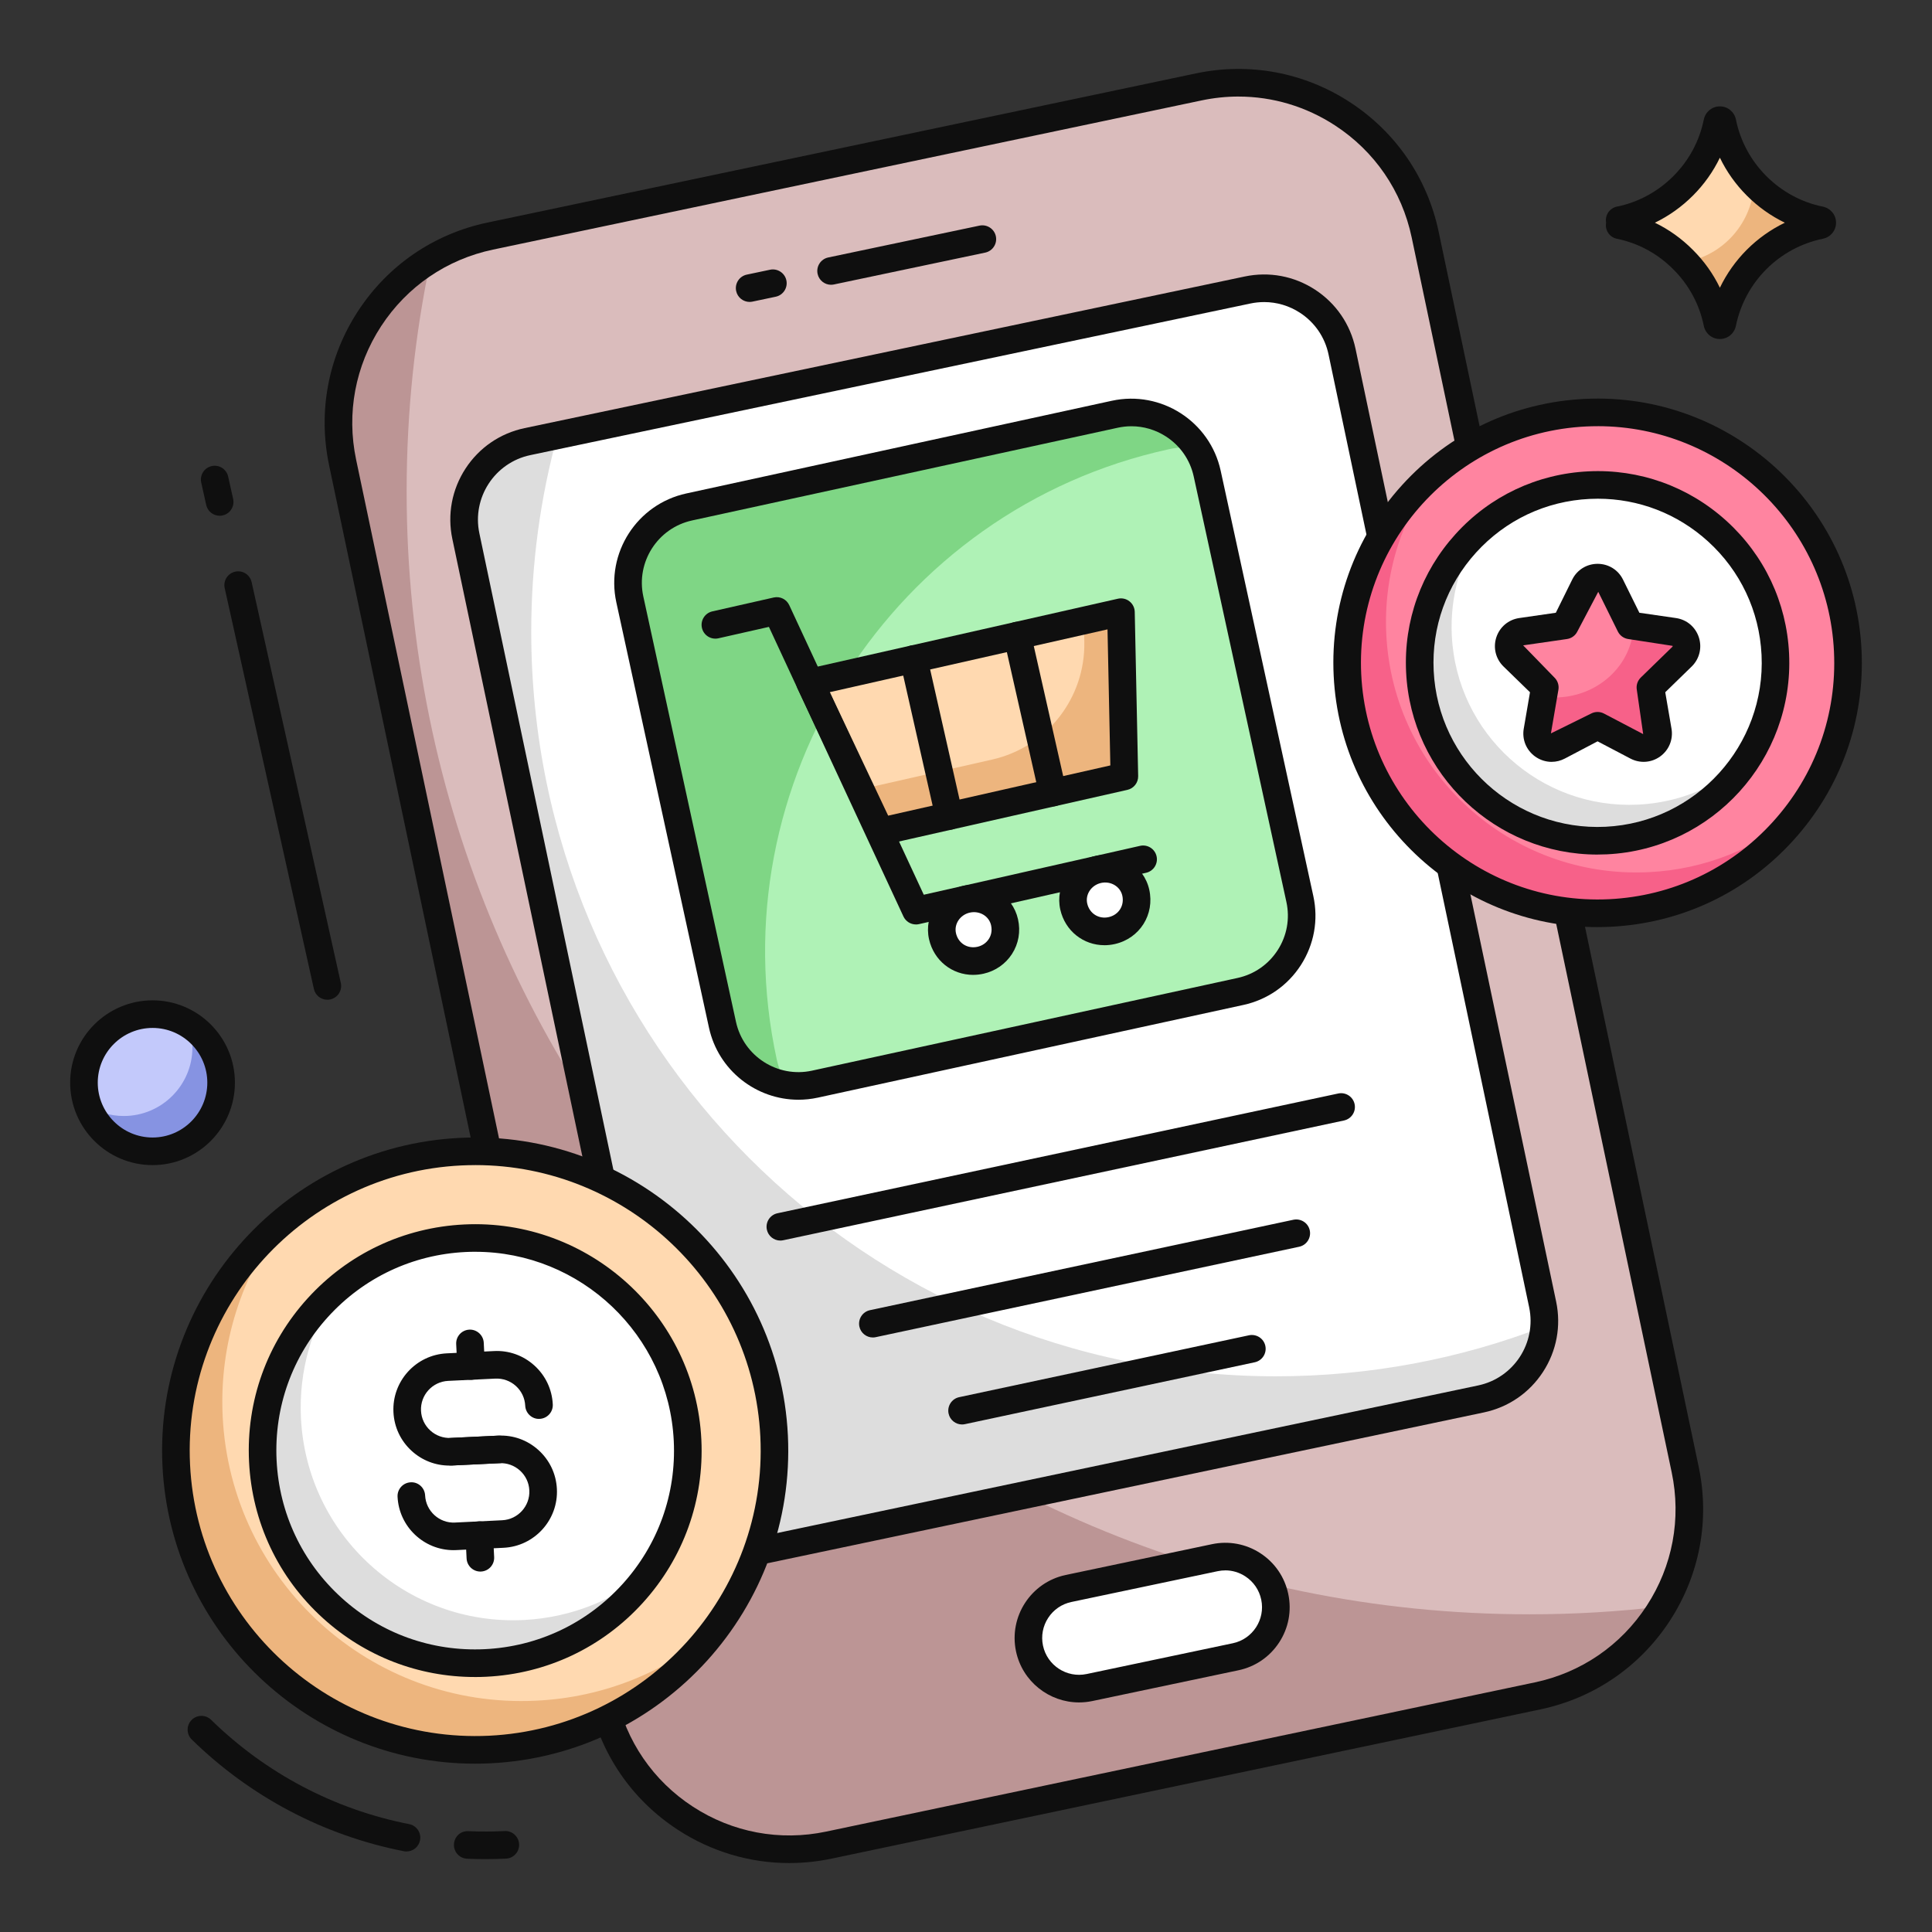 <svg xmlns="http://www.w3.org/2000/svg" id="Layer_1" viewBox="0 0 105 105"><rect x="0" y="0" width="105" height="105" fill="#333333" stroke="none"/><script xmlns=""/><g><g><path d="m77.454 12.746 14.132 67.12c1.182 5.613-2.41 11.121-8.023 12.302l-38.509 8.108c-5.613 1.182-11.121-2.41-12.302-8.023l-14.132-67.12c-1.182-5.613 2.41-11.121 8.023-12.302l38.509-8.108c5.613-1.182 11.121 2.41 12.302 8.023z" fill="#dabcbc"/></g><g><path d="m90.361 87.304c-1.433 2.407-3.84 4.241-6.801 4.862l-38.506 8.11c-5.617 1.184-11.119-2.407-12.303-8.024l-14.128-67.115c-.936-4.442 1.108-8.817 4.786-11.033-.86 4.06-1.309 8.282-1.309 12.6 0 33.71 27.32 61.03 61.021 61.03 2.445 0 4.862-.143 7.241-.43z" fill="#bc9595"/></g><g><path d="m69.281 86.782c.313 1.487-.638 2.946-2.125 3.259l-7.945 1.673c-1.487.313-2.946-.638-3.259-2.125-.313-1.487.638-2.946 2.125-3.259l7.945-1.673c1.487-.313 2.946.638 3.259 2.125z" fill="#fff"/></g><g><path d="m80.492 76.028-39.136 8.24c-2.342.493-4.641-1.006-5.134-3.348l-10.903-51.785c-.493-2.342 1.006-4.641 3.348-5.134l39.136-8.24c2.342-.493 4.641 1.006 5.134 3.348l10.903 51.785c.493 2.342-1.006 4.641-3.348 5.134z" fill="#fff"/></g><g><path d="m83.913 72.097c-.124 1.882-1.49 3.525-3.42 3.935l-39.136 8.234c-2.34.497-4.642-1.003-5.139-3.343l-10.899-51.793c-.497-2.34 1.003-4.633 3.343-5.13l1.633-.344c-.927 3.401-1.423 6.973-1.423 10.67 0 22.353 18.121 40.473 40.464 40.473 5.139 0 10.049-.955 14.577-2.703z" fill="#ddd"/></g><g><path d="m42.892 101.253c-2.136 0-4.229-.617-6.06-1.812-2.492-1.625-4.201-4.122-4.814-7.033l-14.132-67.12c-.613-2.911-.056-5.885 1.569-8.377 1.625-2.491 4.123-4.201 7.033-4.814l38.509-8.108c2.908-.613 5.885-.056 8.376 1.569s4.201 4.123 4.814 7.033l14.132 67.12c.613 2.911.056 5.885-1.569 8.377-1.625 2.491-4.123 4.201-7.033 4.814l-38.509 8.108c-.771.162-1.546.243-2.316.243zm24.419-96.006c-.667 0-1.337.07-2.005.21l-38.509 8.108c-2.518.53-4.68 2.01-6.085 4.165s-1.888 4.73-1.358 7.249l14.132 67.12c.53 2.519 2.01 4.68 4.166 6.086s4.73 1.888 7.249 1.358l38.509-8.108c2.518-.53 4.68-2.01 6.085-4.165s1.888-4.73 1.358-7.249l-14.132-67.12c-.53-2.518-2.01-4.68-4.166-6.085-1.584-1.033-3.396-1.568-5.244-1.568z" fill="#0f0f0f"/></g><g><path d="m40.462 85.112c-2.353 0-4.47-1.646-4.974-4.037l-10.904-51.785c-.28-1.329-.025-2.687.716-3.825.742-1.137 1.882-1.918 3.211-2.198l39.136-8.24c1.329-.279 2.688-.025 3.825.716 1.137.742 1.918 1.882 2.198 3.211l10.903 51.785c.28 1.329.025 2.687-.716 3.825-.742 1.137-1.882 1.918-3.211 2.198l-.154-.734.154.734-39.136 8.24c-.352.074-.703.11-1.048.11zm28.241-68.695c-.248 0-.498.026-.746.078l-39.136 8.24c-1.934.407-3.176 2.312-2.769 4.246l10.904 51.785c.197.937.748 1.741 1.549 2.264.802.523 1.759.702 2.696.505l39.136-8.24c1.934-.407 3.176-2.312 2.769-4.246l-10.903-51.785c-.197-.937-.748-1.741-1.549-2.264-.589-.384-1.263-.583-1.951-.583z" fill="#0f0f0f"/></g><g><path d="m58.643 92.523c-1.62 0-3.079-1.133-3.426-2.78-.397-1.889.816-3.75 2.705-4.147l7.945-1.673c.914-.192 1.85-.018 2.634.493.783.511 1.32 1.296 1.513 2.211.193.915.018 1.851-.493 2.634-.511.783-1.296 1.321-2.211 1.514l-7.945 1.673c-.242.051-.483.075-.722.075zm7.95-7.176c-.139 0-.278.014-.417.044l-7.946 1.673c-.523.11-.972.417-1.264.865s-.392.982-.282 1.505c.227 1.08 1.292 1.772 2.371 1.546l7.945-1.673c1.08-.227 1.773-1.291 1.545-2.371-.11-.523-.417-.972-.865-1.264-.329-.215-.705-.326-1.088-.326z" fill="#0f0f0f"/></g><g><path d="m40.741 16.409c-.347 0-.659-.242-.733-.596-.085-.405.174-.803.58-.888l1.262-.266c.403-.085.803.174.888.579s-.174.803-.58.888l-1.262.266c-.052.011-.104.016-.155.016z" fill="#0f0f0f"/></g><g><path d="m45.167 15.477c-.347 0-.659-.242-.733-.596-.085-.405.174-.803.579-.888l8.222-1.731c.403-.084.803.174.888.579.085.405-.174.803-.58.888l-8.221 1.731c-.052.011-.104.016-.156.016z" fill="#0f0f0f"/></g><g><path d="m17.79 54.334c-.344 0-.654-.238-.731-.587l-4.847-21.783c-.09-.404.165-.805.569-.895.407-.091.805.165.895.569l4.847 21.783c.09.404-.165.805-.569.895-.055.012-.11.018-.164.018z" fill="#0f0f0f"/></g><g><path d="m11.938 28.03c-.344 0-.654-.238-.731-.587l-.271-1.217c-.09-.404.165-.805.569-.895.404-.092.805.165.895.569l.271 1.217c.09.404-.165.805-.569.895-.055.012-.11.018-.164.018z" fill="#0f0f0f"/></g><g><path d="m88.026 11.965c1.335-.271 2.525-.938 3.45-1.864.925-.925 1.586-2.115 1.857-3.45.033-.159.245-.159.278 0 .271 1.335.932 2.525 1.857 3.45.925.925 2.115 1.593 3.45 1.864.159.033.159.245 0 .278-2.663.549-4.758 2.65-5.307 5.313-.033.159-.244.159-.278 0-.271-1.335-.932-2.524-1.864-3.45-.919-.925-2.108-1.593-3.443-1.864" fill="#ffd9b0"/></g><g><path d="m98.92 12.239c-2.669.548-4.763 2.651-5.311 5.32-.036.153-.243.153-.279 0-.261-1.276-.863-2.417-1.725-3.316 2.067-.377 3.639-2.139 3.729-4.295.036.054.09.108.135.153.926.925 2.112 1.59 3.451 1.86.153.036.153.252-0.0.279z" fill="#edb57e"/></g><g><path d="m93.471 18.425c-.426 0-.785-.294-.873-.716-.238-1.169-.811-2.229-1.658-3.071-.847-.853-1.904-1.426-3.064-1.661-.402-.082-.664-.472-.587-.874-.076-.402.185-.792.588-.874 1.157-.235 2.218-.808 3.068-1.659.845-.845 1.416-1.906 1.652-3.069.089-.426.448-.72.874-.72.426 0 .785.294.873.716.237 1.167.809 2.228 1.653 3.073.851.851 1.912 1.424 3.068 1.659.426.089.72.448.72.875-0.0.426-.295.785-.717.872-2.379.49-4.234 2.347-4.725 4.73-.088.424-.447.718-.874.718zm-3.53-6.321c.758.367 1.454.864 2.06 1.474.608.604 1.104 1.3 1.471 2.06.743-1.543 1.989-2.79 3.53-3.534-.757-.367-1.455-.863-2.065-1.473-.606-.606-1.1-1.302-1.465-2.06-.366.758-.859 1.453-1.466 2.06-.609.61-1.307 1.105-2.064 1.472z" fill="#0f0f0f"/></g><g><g><path d="m12.017 58.84c0 2.063-1.668 3.731-3.724 3.731-2.062 0-3.731-1.668-3.731-3.731 0-2.055 1.668-3.724 3.731-3.724 2.056 0 3.724 1.668 3.724 3.724z" fill="#c3c9fb"/></g><g><path d="m12.017 58.839c0 2.06-1.672 3.732-3.723 3.732-1.611 0-2.993-1.03-3.512-2.465.563.343 1.232.546 1.945.546 2.06 0 3.732-1.672 3.732-3.732 0-.431-.07-.854-.211-1.241 1.056.651 1.769 1.822 1.769 3.16z" fill="#8693e2"/></g><g><path d="m8.293 63.321c-2.471 0-4.48-2.01-4.48-4.481 0-2.467 2.01-4.474 4.48-4.474 2.467 0 4.474 2.007 4.474 4.474 0 2.471-2.007 4.481-4.474 4.481zm0-7.455c-1.644 0-2.98 1.334-2.98 2.974 0 1.644 1.337 2.981 2.98 2.981 1.64 0 2.974-1.337 2.974-2.981 0-1.64-1.334-2.974-2.974-2.974z" fill="#0f0f0f"/></g></g><g><g><path d="m42.409 67.422c-.346 0-.657-.241-.732-.594-.086-.405.172-.804.577-.89l30.476-6.509c.402-.086.804.171.89.577.086.405-.172.804-.577.89l-30.476 6.509c-.053.011-.105.017-.158.017z" fill="#0f0f0f"/></g><g><path d="m47.437 72.689c-.346 0-.657-.241-.732-.594-.086-.405.172-.804.577-.89l23.011-4.914c.404-.084.804.171.89.577s-.172.804-.577.89l-23.011 4.914c-.053.011-.105.017-.158.017z" fill="#0f0f0f"/></g><g><path d="m52.285 77.417c-.346 0-.657-.241-.732-.594-.086-.405.172-.804.577-.89l15.749-3.363c.404-.085.804.171.89.577.086.405-.172.804-.577.89l-15.749 3.363c-.053.011-.105.017-.158.017z" fill="#0f0f0f"/></g></g><g><path d="m65.609 25.741 5.036 23.119c.496 2.278-.948 4.527-3.227 5.024l-23.129 5.038c-2.278.496-4.527-.948-5.024-3.227l-5.036-23.119c-.496-2.278.948-4.527 3.227-5.024l23.129-5.038c2.278-.496 4.527.948 5.024 3.227z" fill="#aff2b6"/></g><g><path d="m65.025 24.357c-.475-.076-.974-.057-1.48.053l-.017.004c-14.982 3.263-24.573 18.196-21.31 33.178.11.506.309.966.578 1.375-1.695-.233-3.14-1.5-3.527-3.276l-5.035-23.116c-.495-2.274.954-4.531 3.228-5.026l23.125-5.037c1.768-.385 3.521.402 4.438 1.847z" fill="#7fd685"/></g><g><path d="m43.39 59.768c-2.287 0-4.351-1.591-4.858-3.914l-5.036-23.119c-.583-2.679 1.122-5.333 3.8-5.916l23.129-5.038c2.676-.582 5.333 1.121 5.916 3.8l5.036 23.119c.283 1.297.043 2.627-.674 3.745-.718 1.117-1.828 1.889-3.125 2.171l-23.129 5.038c-.355.077-.709.114-1.059.114zm18.101-36.602c-.248 0-.498.027-.746.081l-23.129 5.038c-1.871.407-3.061 2.26-2.653 4.131l5.036 23.119c.407 1.871 2.266 3.061 4.131 2.653l23.129-5.038c.906-.197 1.681-.736 2.183-1.516.501-.78.668-1.709.471-2.615l-5.036-23.119c-.197-.906-.735-1.681-1.516-2.182-.567-.364-1.212-.552-1.87-.552z" fill="#0f0f0f"/></g><g><g><path d="m60.921 33.271.186 8.925-13.259 2.997-3.829-8.101z" fill="#ffd9b0"/></g><g><path d="m61.109 42.192-13.258 3.004-1.089-2.295 7.161-1.621c2.979-.674 5.071-3.352 5.007-6.405l-.024-1.143 2.018-.458z" fill="#edb57e"/></g><g><path d="m49.78 50.242c-.287 0-.555-.165-.68-.434l-7.311-15.738-2.744.62c-.406.092-.806-.162-.897-.566-.091-.404.162-.805.566-.897l3.334-.754c.35-.078.697.095.846.416l7.311 15.738 11.755-2.657c.403-.092.806.162.897.566.091.404-.162.805-.566.897l-12.346 2.791c-.056.013-.111.019-.166.019z" fill="#0f0f0f"/></g><g><path d="m47.849 45.943c-.285 0-.552-.163-.678-.429l-3.829-8.102c-.097-.206-.096-.445.004-.649s.287-.353.509-.403l16.901-3.821c.219-.05.451.002.627.141.178.139.283.35.288.575l.186 8.925c.007.356-.237.669-.584.747l-13.259 2.998c-.056.013-.111.019-.166.019zm-2.751-8.326 3.172 6.712 12.075-2.73-.154-7.394z" fill="#0f0f0f"/></g><g><g><path d="m57.215 43.825c-.343 0-.652-.237-.731-.585l-1.929-8.531c-.091-.404.162-.805.566-.897.404-.093.806.162.897.566l1.929 8.531c.091.404-.162.805-.566.897-.056.013-.111.019-.166.019z" fill="#0f0f0f"/></g><g><path d="m51.583 45.099c-.343 0-.652-.237-.731-.585l-1.929-8.531c-.091-.404.162-.805.566-.897.404-.092.806.162.897.566l1.929 8.531c.091.404-.162.805-.566.897-.056.013-.111.019-.166.019z" fill="#0f0f0f"/></g></g><g><g><path d="m58.357 49.271c.219.971 1.147 1.512 2.066 1.304s1.524-1.095 1.304-2.066c-.208-.92-1.135-1.461-2.054-1.253s-1.524 1.095-1.316 2.015z" fill="#fff"/><path d="m60.021 51.37c-1.135 0-2.132-.77-2.396-1.934 0 0 0-0 0-0-.294-1.304.55-2.61 1.882-2.911 1.334-.303 2.657.515 2.951 1.819.306 1.355-.515 2.657-1.87 2.963-.191.043-.381.064-.568.064zm-.933-2.265c.124.544.628.86 1.169.738.543-.123.861-.626.738-1.169-.112-.497-.632-.805-1.157-.687-.526.119-.862.62-.75 1.118z" fill="#0f0f0f"/></g><g><path d="m51.223 50.883c.219.971 1.147 1.512 2.066 1.304.919-.208 1.524-1.095 1.304-2.066-.208-.92-1.136-1.461-2.055-1.253-.919.208-1.524 1.095-1.316 2.015z" fill="#fff"/><path d="m52.888 52.983c-1.135 0-2.132-.77-2.396-1.934-.295-1.304.549-2.611 1.882-2.912.64-.145 1.294-.04 1.847.292.567.342.96.884 1.105 1.527.15.662.034 1.333-.327 1.891-.353.546-.901.926-1.543 1.071-.191.043-.381.064-.567.064zm-.933-2.265c.123.543.623.859 1.169.738.258-.058.476-.208.615-.423.099-.153.201-.406.124-.747-.054-.24-.202-.443-.416-.572-.221-.132-.485-.173-.742-.115-.526.119-.862.621-.75 1.118z" fill="#0f0f0f"/></g></g></g><g><g><g><ellipse cx="25.825" cy="78.836" fill="#ffd9b0" rx="16.265" ry="16.265" transform="matrix(.535 -.845 .845 .535 -54.607 58.519)"/></g><g><path d="m38.809 88.638c-2.813 3.713-7.19 6.203-12.198 6.445-8.972.432-16.598-6.486-17.031-15.458-.258-5.285 2.039-10.107 5.804-13.262-2.228 2.934-3.472 6.638-3.283 10.606.438 8.973 8.063 15.897 17.036 15.459 3.698-.176 7.043-1.577 9.672-3.791z" fill="#edb57e"/></g><g><ellipse cx="25.825" cy="78.836" fill="#fff" rx="11.555" ry="11.555" transform="matrix(.528 -.849 .849 .528 -54.763 59.145)"/></g><g><path d="m35.431 85.258c-1.963 2.936-5.247 4.939-9.048 5.121-6.37.307-11.792-4.607-12.097-10.982-.181-3.7 1.402-7.078 4.005-9.317-1.335 1.99-2.059 4.408-1.935 6.981.31 6.377 5.726 11.294 12.102 10.983 2.672-.131 5.092-1.164 6.973-2.787z" fill="#ddd"/></g><g><path d="m25.816 95.852c-9.007 0-16.544-7.099-16.986-16.191-.455-9.371 6.8-17.365 16.171-17.82 9.364-.463 17.364 6.8 17.819 16.171.455 9.371-6.8 17.365-16.171 17.82-.279.014-.557.02-.833.02zm.018-32.531c-.252 0-.505.006-.76.018-8.545.415-15.16 7.704-14.746 16.249.415 8.545 7.69 15.15 16.249 14.745 8.545-.415 15.16-7.704 14.746-16.249-.402-8.29-7.276-14.764-15.489-14.764z" fill="#0f0f0f"/></g><g><path d="m25.811 91.142c-3.061 0-5.972-1.122-8.255-3.193-2.434-2.209-3.862-5.233-4.021-8.516s.97-6.431 3.178-8.865c2.209-2.434 5.233-3.862 8.517-4.021 6.753-.33 12.557 4.917 12.887 11.695.159 3.283-.97 6.431-3.178 8.865-2.209 2.434-5.233 3.862-8.517 4.021-.204.01-.407.015-.61.015zm.02-23.111c-.176 0-.352.004-.53.013-2.882.14-5.538 1.394-7.478 3.531-1.939 2.137-2.931 4.902-2.791 7.785s1.394 5.538 3.532 7.478c2.137 1.939 4.896 2.93 7.785 2.791 2.882-.14 5.538-1.394 7.478-3.531 1.939-2.137 2.931-4.902 2.791-7.784-.28-5.773-5.068-10.282-10.787-10.282z" fill="#0f0f0f"/></g><g><g><path d="m24.427 79.651c-.759 0-1.481-.278-2.047-.792-.604-.548-.958-1.298-.997-2.112-.082-1.681 1.219-3.114 2.9-3.196l2.565-.124c.81-.043 1.595.24 2.198.788.604.548.958 1.298.997 2.112.02.414-.299.765-.713.785-.404.028-.765-.299-.785-.713-.02-.414-.2-.795-.507-1.074-.308-.279-.711-.42-1.118-.401l-2.565.124c-.854.042-1.516.77-1.474 1.625.02.414.2.795.507 1.074.307.278.701.42 1.118.401l2.565-.124c.414-.023.765.299.785.713.02.414-.299.765-.713.785l-2.565.124c-.05.003-.101.004-.151.004z" fill="#0f0f0f"/></g><g><path d="m24.652 84.248c-1.615 0-2.967-1.273-3.046-2.903-.02-.414.299-.765.713-.785.413-.026.765.299.785.713.042.854.777 1.52 1.625 1.474l2.565-.125c.854-.042 1.516-.77 1.474-1.625-.02-.414-.2-.795-.507-1.074-.308-.279-.709-.423-1.118-.401l-2.565.124c-.404.026-.765-.299-.785-.713-.02-.414.299-.765.713-.785l2.565-.124c.814-.042 1.595.24 2.198.788.604.548.958 1.298.997 2.112.082 1.68-1.219 3.114-2.9 3.195l-2.565.125c-.05.002-.1.004-.149.004z" fill="#0f0f0f"/></g><g><path d="m25.602 74.989c-.397 0-.729-.312-.749-.714l-.06-1.227c-.02-.414.299-.765.713-.785.405-.021.765.299.785.713l.06 1.227c.02.414-.299.765-.713.785-.012.001-.024.001-.037.001z" fill="#0f0f0f"/></g><g><path d="m26.107 85.411c-.397 0-.729-.312-.749-.714l-.06-1.227c-.02-.414.299-.765.713-.785.408-.029.765.299.785.713l.06 1.227c.02.414-.299.765-.713.785-.012.001-.024.001-.037.001z" fill="#0f0f0f"/></g></g></g><g><path d="m22.094 100.624c-.048 0-.097-.005-.146-.014-4.355-.856-8.34-2.955-11.525-6.07-.296-.29-.301-.764-.012-1.061.29-.296.764-.302 1.061-.012 2.975 2.91 6.698 4.871 10.765 5.67.407.08.671.474.591.88-.07.358-.384.606-.735.606z" fill="#0f0f0f"/></g><g><path d="m26.38 101.039c-.333 0-.663-.007-.992-.021-.414-.018-.735-.368-.717-.781.018-.414.355-.74.782-.717.651.028 1.31.026 1.975-.006.402-.028.765.299.785.713.02.414-.299.765-.713.785-.374.018-.748.027-1.119.027z" fill="#0f0f0f"/></g></g><g><g><g><ellipse cx="86.826" cy="36.024" fill="#ff84a0" rx="13.611" ry="13.611" transform="matrix(.535 -.845 .845 .535 9.967 90.146)"/></g><g><path d="m97.691 44.227c-2.354 3.107-6.016 5.191-10.208 5.393-7.508.362-13.89-5.428-14.252-12.935-.216-4.423 1.706-8.457 4.857-11.098-1.864 2.455-2.906 5.555-2.747 8.876.366 7.509 6.747 13.303 14.256 12.937 3.095-.147 5.894-1.32 8.094-3.172z" fill="#f76189"/></g><g><ellipse cx="86.826" cy="36.024" fill="#fff" rx="9.67" ry="9.67" transform="matrix(.528 -.849 .849 .528 10.39 90.743)"/></g><g><path d="m94.864 41.398c-1.643 2.457-4.39 4.133-7.572 4.286-5.33.257-9.868-3.855-10.123-9.19-.152-3.096 1.173-5.923 3.352-7.797-1.117 1.666-1.723 3.689-1.619 5.842.26 5.336 4.792 9.451 10.128 9.191 2.236-.109 4.261-.974 5.835-2.333z" fill="#ddd"/></g><g><path d="m86.818 50.386c-7.602 0-13.964-5.992-14.336-13.666-.186-3.831 1.131-7.506 3.709-10.347 2.578-2.841 6.107-4.508 9.939-4.694 7.906-.386 14.657 5.739 15.04 13.649.186 3.831-1.131 7.506-3.709 10.346-2.578 2.841-6.107 4.508-9.939 4.694-.235.011-.47.017-.704.017zm.015-27.223c-.209 0-.419.005-.63.015-7.083.344-12.566 6.386-12.223 13.469.344 7.083 6.381 12.565 13.47 12.223 3.431-.167 6.592-1.659 8.9-4.203 2.309-2.544 3.489-5.835 3.322-9.266-.333-6.872-6.032-12.239-12.839-12.239z" fill="#0f0f0f"/></g><g><path d="m86.82 46.444c-5.516 0-10.131-4.347-10.401-9.915-.135-2.78.821-5.446 2.691-7.507 1.87-2.061 4.431-3.271 7.211-3.405 2.77-.138 5.445.821 7.506 2.691 2.061 1.871 3.271 4.431 3.405 7.211.278 5.739-4.164 10.634-9.902 10.912-.171.008-.341.012-.511.012zm.016-19.34c-.147 0-.294.004-.442.011-2.379.115-4.572 1.151-6.173 2.915-1.602 1.765-2.419 4.047-2.304 6.426.239 4.912 4.417 8.716 9.342 8.477 4.912-.239 8.715-4.429 8.477-9.341-.116-2.38-1.151-4.572-2.915-6.173-1.655-1.502-3.765-2.315-5.984-2.315z" fill="#0f0f0f"/></g></g></g><g><path d="m91.419 35.685-1.723 1.676.407 2.37c.11.647-.569 1.138-1.148.83l-2.13-1.117-2.125 1.117c-.58.308-1.258-.183-1.149-.83l.407-2.37-1.723-1.676c-.47-.46-.209-1.258.438-1.352l2.381-.344 1.065-2.156c.287-.585 1.128-.585 1.415 0l1.065 2.156 2.381.344c.647.094.903.893.438 1.352z" fill="#ff84a0"/></g><g><path d="m91.423 35.687-1.73 1.67.41 2.37c.11.65-.57 1.14-1.15.83l-2.13-1.11-2.12 1.11c-.58.31-1.26-.18-1.15-.83l.31-1.86c.2.03.41.04.62.04 2.32 0 4.21-1.72 4.3-3.89l2.2.32c.64.09.9.89.44 1.35z" fill="#f76189"/></g><g><path d="m84.328 41.406c-.316 0-.63-.099-.9-.293-.479-.346-.715-.924-.616-1.507l.34-1.983-1.44-1.401c-.424-.415-.573-1.021-.39-1.584.184-.562.66-.963 1.243-1.048l1.991-.288.891-1.803c.26-.528.789-.856 1.38-.856h0c.592 0 1.121.329 1.38.858l.89 1.801 1.99.288c.581.084 1.056.484 1.24 1.042.185.562.039 1.17-.381 1.585-.001.001-.003.003-.004.004l-1.439 1.401.34 1.981c.099.585-.137 1.162-.616 1.509-.479.346-1.101.388-1.624.111l-1.778-.933-1.776.934c-.228.121-.475.181-.721.181zm2.497-2.712c.12 0 .239.029.348.086l2.13 1.117-.346-2.409c-.042-.244.039-.492.216-.665l1.72-1.674c.009-.009.018-.021.009-.048l-2.411-.371c-.244-.035-.456-.189-.565-.41l-1.065-2.156-1.135 2.156c-.109.221-.321.375-.565.41l-2.381.344 1.7 1.749c.177.172.258.421.216.665l-.407 2.37 2.185-1.078c.109-.057.229-.086.349-.086zm4.594-3.009h.01z" fill="#0f0f0f"/></g></g></svg>
